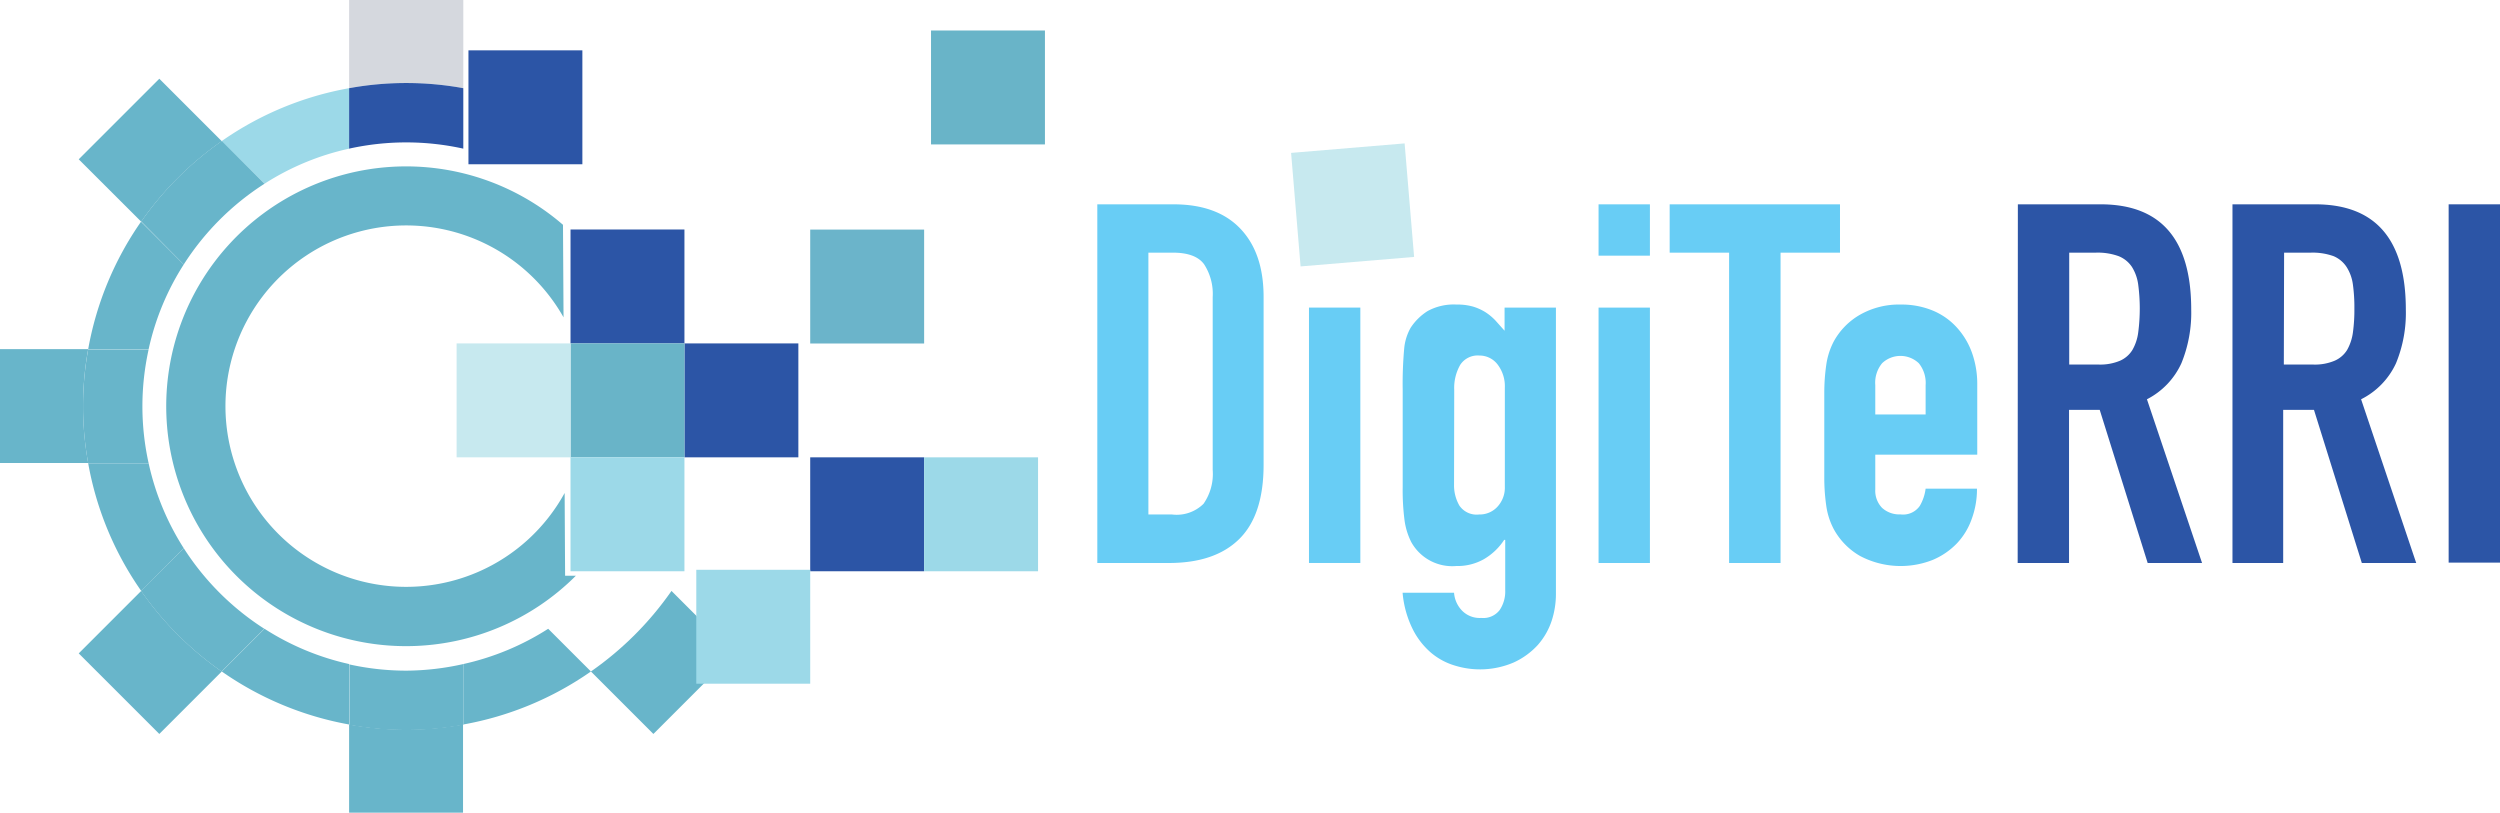 <?xml version="1.0" encoding="UTF-8"?>
<svg xmlns="http://www.w3.org/2000/svg" viewBox="0 0 272.12 88.46">
  <defs>
    <style>.cls-1{fill:#68cdf5;}.cls-2{fill:#2c55a6;}.cls-3{fill:#c7e9ef;}.cls-4{fill:#69b4c8;}.cls-5{fill:#6bb4ca;}.cls-6{fill:#9cd9e8;}.cls-7{fill:#68b5ca;}.cls-8{fill:#d5d8de;}.cls-9{fill:none;}</style>
  </defs>
  <title>digiterri-logo</title>
  <g id="Layer_2" data-name="Layer 2">
    <g id="Capa_1" data-name="Capa 1">
      <path class="cls-1" d="M119.44,22.24h8.28c3.18,0,5.61.88,7.3,2.66s2.52,4.25,2.52,7.43V50.59c0,3.66-.89,6.35-2.66,8.09s-4.32,2.6-7.65,2.6h-7.79ZM125,56h2.57A4.15,4.15,0,0,0,131,54.84a5.7,5.7,0,0,0,1-3.7V32.33a5.92,5.92,0,0,0-.94-3.57c-.62-.84-1.75-1.26-3.4-1.26H125Z"></path>
      <path class="cls-1" d="M142.48,22.24h5.59v5.59h-5.59Zm0,11.24h5.59v27.8h-5.59Z"></path>
      <path class="cls-1" d="M158.27,64.52a3.14,3.14,0,0,0,.79,1.86,2.68,2.68,0,0,0,2.17.88,2.24,2.24,0,0,0,2-.85,3.6,3.6,0,0,0,.61-2.16V58.76h-.11a6.64,6.64,0,0,1-2.22,2.11,5.84,5.84,0,0,1-3,.74A5.1,5.1,0,0,1,153.61,59a7.51,7.51,0,0,1-.72-2.3,25.5,25.5,0,0,1-.21-3.68V42.42a43,43,0,0,1,.16-4.44,5.62,5.62,0,0,1,.71-2.31,6.11,6.11,0,0,1,1.84-1.81,5.93,5.93,0,0,1,3.15-.71,6.25,6.25,0,0,1,1.79.22,5.63,5.63,0,0,1,1.34.6,6,6,0,0,1,1.1.91l1,1.12V33.48h5.59v31.2a9.41,9.41,0,0,1-.46,2.88,7.59,7.59,0,0,1-1.51,2.64,8.08,8.08,0,0,1-2.63,1.91,9.28,9.28,0,0,1-6.42.33,7.19,7.19,0,0,1-2.55-1.37,8.23,8.23,0,0,1-2-2.55,11,11,0,0,1-1.12-4Zm0-11.79a4.42,4.42,0,0,0,.58,2.3A2.27,2.27,0,0,0,161,56a2.62,2.62,0,0,0,2-.85,3.06,3.06,0,0,0,.8-2.17V42.2a3.91,3.91,0,0,0-.77-2.5,2.47,2.47,0,0,0-2-1,2.27,2.27,0,0,0-2.08,1,5.05,5.05,0,0,0-.66,2.74Z"></path>
      <path class="cls-1" d="M174,22.24h5.59v5.59H174Zm0,11.24h5.59v27.8H174Z"></path>
      <path class="cls-1" d="M188.21,27.5h-6.47V22.24h18.54V27.5h-6.47V61.28h-5.6Z"></path>
      <path class="cls-1" d="M204.12,49.49v3.79a2.68,2.68,0,0,0,.74,2,2.78,2.78,0,0,0,2,.71,2.21,2.21,0,0,0,2.11-.93,4.94,4.94,0,0,0,.63-1.87h5.59a9.36,9.36,0,0,1-.57,3.29A7.43,7.43,0,0,1,213,59.15a7.89,7.89,0,0,1-2.64,1.8,9.48,9.48,0,0,1-7.89-.43,7.54,7.54,0,0,1-2.86-2.91,7.7,7.7,0,0,1-.82-2.52,21.54,21.54,0,0,1-.22-3.13V42.8a21.4,21.4,0,0,1,.22-3.12,7.84,7.84,0,0,1,.82-2.53,7.51,7.51,0,0,1,2.86-2.9,8.6,8.6,0,0,1,4.44-1.1,8.85,8.85,0,0,1,3.48.66A7.3,7.3,0,0,1,213,35.65a8.15,8.15,0,0,1,1.65,2.76,10.07,10.07,0,0,1,.57,3.4v7.68Zm0-4.38h5.48V41.92a3.39,3.39,0,0,0-.74-2.38,2.9,2.9,0,0,0-4,0,3.35,3.35,0,0,0-.74,2.38Z"></path>
      <path class="cls-2" d="M219.64,22.24h9q9.87,0,9.87,11.46a14.54,14.54,0,0,1-1.07,5.84,8.24,8.24,0,0,1-3.75,3.92l6,17.82h-5.92l-5.22-16.67h-3.34V61.28h-5.59Zm5.59,17.44h3.18a5.54,5.54,0,0,0,2.36-.42,3,3,0,0,0,1.34-1.17,5.13,5.13,0,0,0,.63-1.9,20,20,0,0,0,0-5.21,4.81,4.81,0,0,0-.68-1.92,3.11,3.11,0,0,0-1.46-1.18,6.68,6.68,0,0,0-2.46-.38h-2.91Z"></path>
      <path class="cls-2" d="M243,22.24h9q9.87,0,9.87,11.46a14.37,14.37,0,0,1-1.07,5.84A8.24,8.24,0,0,1,257,43.46l6,17.82h-5.92l-5.21-16.67h-3.35V61.28H243Zm5.59,17.44h3.18a5.51,5.51,0,0,0,2.36-.42,3,3,0,0,0,1.35-1.17,5.31,5.31,0,0,0,.63-1.9,18.1,18.1,0,0,0,.16-2.6,18.25,18.25,0,0,0-.16-2.61,4.67,4.67,0,0,0-.69-1.92A3.14,3.14,0,0,0,254,27.88a6.78,6.78,0,0,0-2.47-.38h-2.91Z"></path>
      <path class="cls-2" d="M266.53,22.24h5.59v39h-5.59Z"></path>
      <rect class="cls-3" x="141.03" y="16.12" width="12.4" height="12.4" transform="translate(-1.35 12.33) rotate(-4.78)"></rect>
      <rect class="cls-2" x="88.19" y="49.78" width="12.4" height="12.4"></rect>
      <rect class="cls-2" x="74.5" y="37.38" width="12.4" height="12.4"></rect>
      <rect class="cls-2" x="62.1" y="24.98" width="12.4" height="12.4"></rect>
      <rect class="cls-4" x="62.1" y="37.38" width="12.4" height="12.4"></rect>
      <rect class="cls-2" x="50.99" y="5.48" width="12.4" height="12.4"></rect>
      <rect class="cls-4" x="101.34" y="3.32" width="12.4" height="12.4"></rect>
      <rect class="cls-5" x="88.19" y="24.99" width="12.4" height="12.4"></rect>
      <rect class="cls-6" x="100.59" y="49.78" width="12.4" height="12.4"></rect>
      <rect class="cls-3" x="49.7" y="37.38" width="12.4" height="12.4"></rect>
      <path class="cls-6" d="M38,16.18V9.6a34.87,34.87,0,0,0-13.89,5.77L28.79,20A28.27,28.27,0,0,1,38,16.18Z"></path>
      <path class="cls-7" d="M28.79,68.44l-4.65,4.65A35,35,0,0,0,38,78.86V72.28A28.49,28.49,0,0,1,28.79,68.44Z"></path>
      <path class="cls-7" d="M20,28.79l-4.65-4.66A35,35,0,0,0,9.6,38h6.58A28.27,28.27,0,0,1,20,28.79Z"></path>
      <path class="cls-7" d="M16.18,50.43H9.6a34.87,34.87,0,0,0,5.77,13.89L20,59.67A28.36,28.36,0,0,1,16.18,50.43Z"></path>
      <path class="cls-7" d="M50.43,72.28v6.58a35,35,0,0,0,13.89-5.77l-4.65-4.65A28.58,28.58,0,0,1,50.43,72.28Z"></path>
      <path class="cls-7" d="M38,78.86v9.6h12.4v-9.6a34.6,34.6,0,0,1-12.4,0Z"></path>
      <path class="cls-8" d="M50.43,9.6V0H38V9.6a34.6,34.6,0,0,1,12.4,0Z"></path>
      <path class="cls-7" d="M44.23,73a28.8,28.8,0,0,1-6.2-.68v6.58a34.6,34.6,0,0,0,12.4,0V72.28A28.8,28.8,0,0,1,44.23,73Z"></path>
      <path class="cls-2" d="M44.23,15.5a28.8,28.8,0,0,1,6.2.68V9.6A34.6,34.6,0,0,0,38,9.6v6.58A28.8,28.8,0,0,1,44.23,15.5Z"></path>
      <path class="cls-7" d="M9.6,38H0v12.4H9.6A34.6,34.6,0,0,1,9.6,38Z"></path>
      <path class="cls-7" d="M15.5,44.23a28.8,28.8,0,0,1,.68-6.2H9.6a34.6,34.6,0,0,0,0,12.4h6.58A28.8,28.8,0,0,1,15.5,44.23Z"></path>
      <path class="cls-7" d="M15.37,64.32l-6.8,6.8,8.77,8.77,6.8-6.8A35.14,35.14,0,0,1,15.37,64.32Z"></path>
      <path class="cls-7" d="M20,59.67l-4.65,4.65a35.14,35.14,0,0,0,8.77,8.77l4.65-4.65A28.89,28.89,0,0,1,20,59.67Z"></path>
      <path class="cls-7" d="M24.14,15.37l-6.8-6.8L8.57,17.34l6.8,6.79A35.27,35.27,0,0,1,24.14,15.37Z"></path>
      <path class="cls-7" d="M64.32,73.09l6.8,6.8,8.77-8.77-6.8-6.8A35.14,35.14,0,0,1,64.32,73.09Z"></path>
      <path class="cls-7" d="M28.79,20l-4.65-4.65a35.27,35.27,0,0,0-8.77,8.76L20,28.79A28.89,28.89,0,0,1,28.79,20Z"></path>
      <path class="cls-9" d="M44.23,24.56A19.67,19.67,0,1,0,61.4,53.79V34.67A19.69,19.69,0,0,0,44.23,24.56Z"></path>
      <path class="cls-7" d="M61.46,53.66a19.67,19.67,0,1,1-.12-19.12l-.06-10.07a26.11,26.11,0,1,0,1.4,38.2H61.51Z"></path>
      <rect class="cls-6" x="62.1" y="49.78" width="12.4" height="12.4"></rect>
      <rect class="cls-6" x="75.79" y="62.02" width="12.4" height="12.4"></rect>
    </g>
  </g>
</svg>
